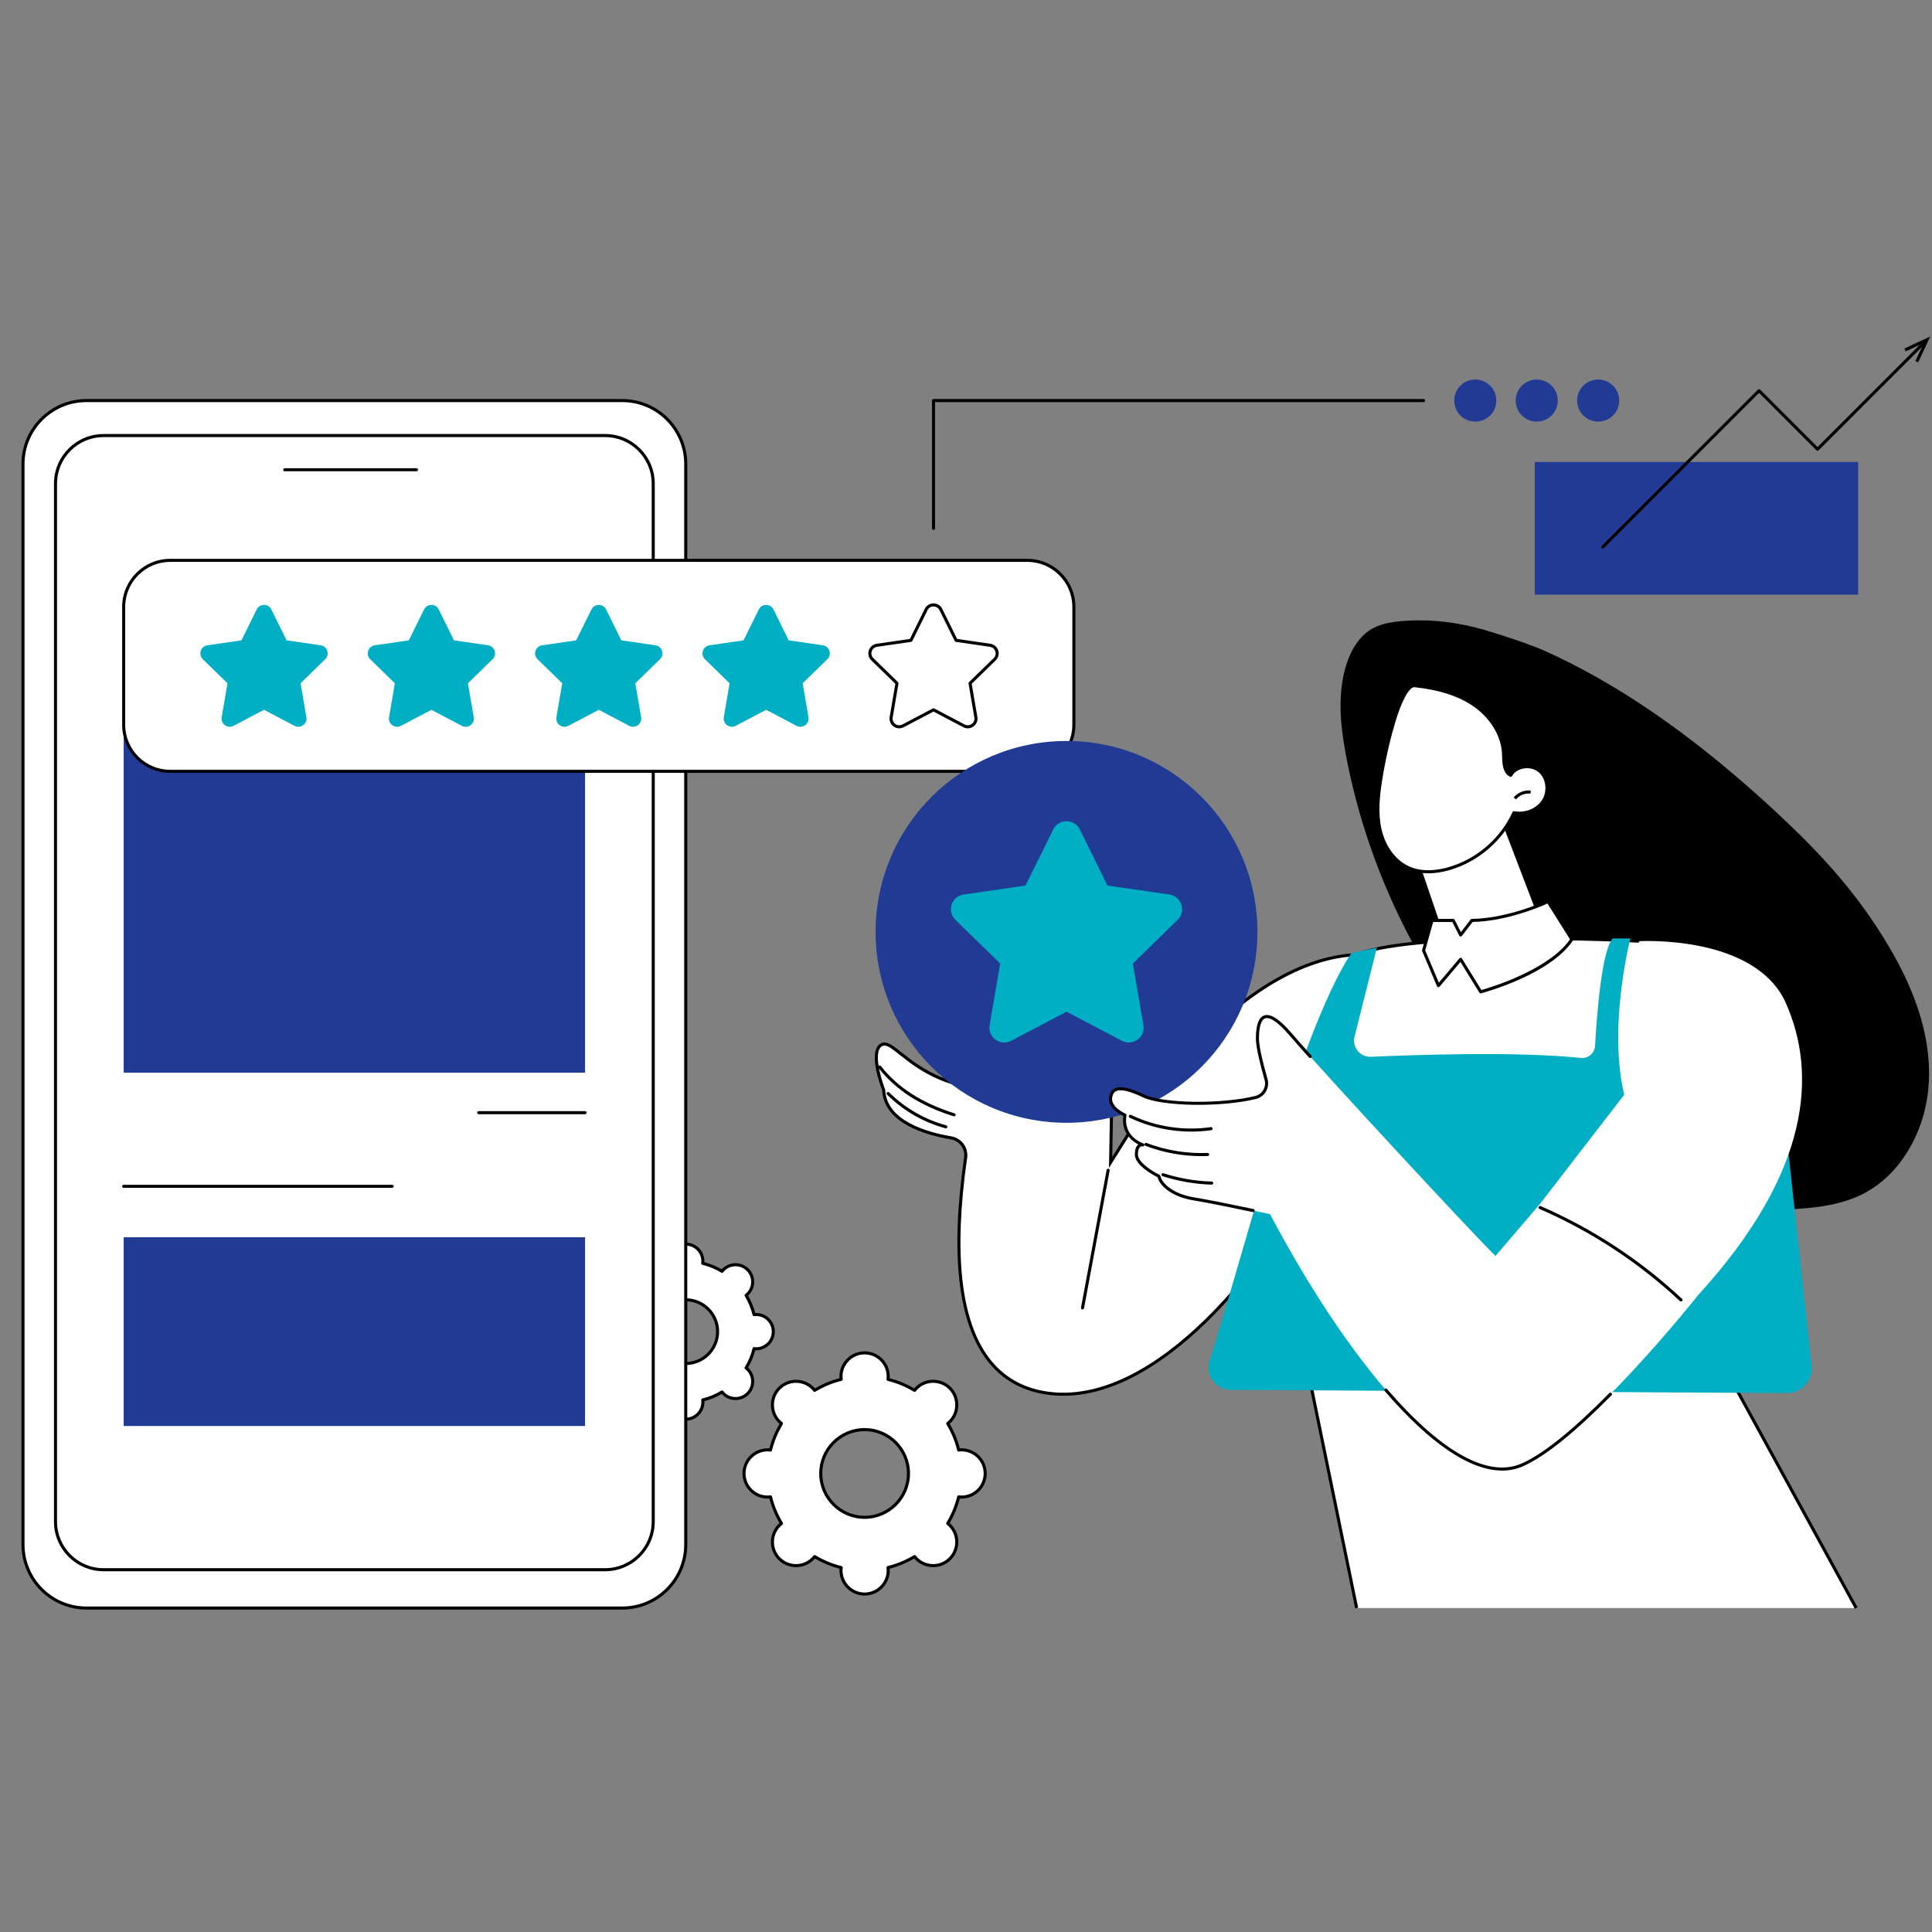 <svg xmlns="http://www.w3.org/2000/svg" xmlns:xlink="http://www.w3.org/1999/xlink" width="1080" viewBox="0 0 810 810" height="1080" preserveAspectRatio="xMidYMid meet"><rect x="0" y="0" width="810" height="810" fill="#808080" stroke="none"/><defs><clipPath id="d3c5ee9314"><path d="M 798 141.094 L 809.891 141.094 L 809.891 152 L 798 152 Z M 798 141.094 " clip-rule="nonzero"></path></clipPath><clipPath id="4d99ef9802"><path d="M 8.891 167 L 289 167 L 289 675 L 8.891 675 Z M 8.891 167 " clip-rule="nonzero"></path></clipPath></defs><path fill="#213a94" d="M 779.031 249.301 L 643.465 249.301 L 643.465 193.699 L 779.031 193.699 L 779.031 249.301 " fill-opacity="1" fill-rule="nonzero"></path><path fill="#000000" d="M 671.945 230 C 671.781 230 671.617 229.938 671.488 229.812 C 671.238 229.559 671.238 229.156 671.488 228.902 L 737.039 163.355 C 737.289 163.105 737.695 163.105 737.949 163.355 L 762.012 187.422 L 806.227 143.207 C 806.477 142.957 806.887 142.957 807.137 143.207 C 807.387 143.457 807.387 143.863 807.137 144.113 L 762.469 188.785 C 762.223 189.027 761.797 189.027 761.559 188.785 L 737.492 164.719 L 672.398 229.812 C 672.273 229.938 672.109 230 671.945 230 " fill-opacity="1" fill-rule="nonzero"></path><g clip-path="url(#d3c5ee9314)"><path fill="#000000" d="M 804.199 151.926 L 803.035 151.383 L 806.594 143.75 L 798.961 147.309 L 798.418 146.145 L 809.25 141.094 L 804.199 151.926 " fill-opacity="1" fill-rule="nonzero"></path></g><path fill="#ffffff" d="M 287.5 571.648 C 280.125 571.648 274.148 565.672 274.148 558.297 C 274.148 550.926 280.125 544.945 287.5 544.945 C 294.875 544.945 300.852 550.926 300.852 558.297 C 300.852 565.672 294.875 571.648 287.5 571.648 Z M 317.023 551.109 C 316.73 551.109 316.438 551.129 316.152 551.168 C 315.434 548.277 314.297 545.562 312.805 543.078 C 313.031 542.902 313.254 542.715 313.461 542.504 C 316.27 539.695 316.27 535.145 313.461 532.336 C 310.652 529.527 306.102 529.527 303.293 532.336 C 303.082 532.547 302.895 532.77 302.719 532.992 C 300.234 531.5 297.516 530.363 294.633 529.645 C 294.664 529.359 294.688 529.07 294.688 528.773 C 294.688 524.805 291.473 521.582 287.5 521.582 C 283.531 521.582 280.309 524.805 280.309 528.773 C 280.309 529.07 280.332 529.359 280.367 529.645 C 277.484 530.363 274.762 531.5 272.285 532.992 C 272.105 532.77 271.914 532.547 271.707 532.336 C 268.898 529.527 264.348 529.527 261.539 532.336 C 258.734 535.145 258.734 539.695 261.539 542.504 C 261.75 542.715 261.969 542.902 262.199 543.078 C 260.703 545.562 259.566 548.277 258.852 551.168 C 258.562 551.129 258.273 551.109 257.977 551.109 C 254.004 551.109 250.785 554.324 250.785 558.297 C 250.785 562.266 254.004 565.488 257.977 565.488 C 258.273 565.488 258.562 565.465 258.852 565.43 C 259.566 568.316 260.703 571.035 262.199 573.512 C 261.969 573.691 261.75 573.879 261.539 574.09 C 258.734 576.895 258.734 581.449 261.539 584.258 C 264.348 587.066 268.898 587.066 271.707 584.258 C 271.914 584.047 272.105 583.824 272.285 583.598 C 274.762 585.094 277.484 586.23 280.367 586.945 C 280.332 587.234 280.309 587.523 280.309 587.82 C 280.309 591.789 283.531 595.012 287.5 595.012 C 291.473 595.012 294.688 591.789 294.688 587.82 C 294.688 587.523 294.664 587.234 294.633 586.945 C 297.516 586.23 300.234 585.094 302.719 583.598 C 302.895 583.824 303.082 584.047 303.293 584.258 C 306.102 587.066 310.652 587.066 313.461 584.258 C 316.27 581.449 316.27 576.895 313.461 574.09 C 313.254 573.879 313.031 573.691 312.805 573.512 C 314.297 571.035 315.434 568.316 316.152 565.43 C 316.438 565.465 316.73 565.488 317.023 565.488 C 320.992 565.488 324.215 562.266 324.215 558.297 C 324.215 554.324 320.992 551.109 317.023 551.109 " fill-opacity="1" fill-rule="nonzero"></path><path fill="#000000" d="M 287.5 545.586 C 280.492 545.586 274.793 551.289 274.793 558.297 C 274.793 565.305 280.492 571.004 287.5 571.004 C 294.508 571.004 300.211 565.305 300.211 558.297 C 300.211 551.289 294.508 545.586 287.5 545.586 Z M 287.5 572.289 C 279.785 572.289 273.508 566.016 273.508 558.297 C 273.508 550.582 279.785 544.305 287.5 544.305 C 295.215 544.305 301.496 550.582 301.496 558.297 C 301.496 566.016 295.215 572.289 287.5 572.289 Z M 272.285 582.957 C 272.398 582.957 272.512 582.984 272.617 583.051 C 275.07 584.531 277.734 585.633 280.523 586.324 C 280.836 586.402 281.043 586.703 281.008 587.023 C 280.969 587.324 280.953 587.578 280.953 587.82 C 280.953 591.434 283.891 594.367 287.5 594.367 C 291.109 594.367 294.047 591.434 294.047 587.82 C 294.047 587.578 294.027 587.32 293.996 587.023 C 293.953 586.703 294.16 586.402 294.477 586.324 C 297.266 585.633 299.926 584.531 302.387 583.051 C 302.664 582.883 303.023 582.949 303.223 583.203 C 303.402 583.434 303.574 583.629 303.746 583.805 C 306.301 586.355 310.453 586.355 313.008 583.805 C 315.559 581.25 315.559 577.098 313.008 574.543 C 312.836 574.375 312.641 574.203 312.406 574.02 C 312.148 573.82 312.082 573.461 312.25 573.18 C 313.734 570.723 314.832 568.066 315.527 565.273 C 315.605 564.957 315.902 564.754 316.227 564.789 C 316.527 564.828 316.781 564.844 317.023 564.844 C 320.633 564.844 323.57 561.91 323.57 558.297 C 323.57 554.688 320.633 551.75 317.023 551.75 C 316.781 551.75 316.527 551.766 316.227 551.801 C 315.902 551.844 315.605 551.637 315.527 551.32 C 314.836 548.531 313.734 545.871 312.25 543.41 C 312.082 543.133 312.148 542.773 312.406 542.574 C 312.641 542.391 312.836 542.223 313.008 542.051 C 315.559 539.496 315.559 535.344 313.008 532.793 C 310.457 530.238 306.301 530.238 303.746 532.793 C 303.574 532.965 303.402 533.16 303.223 533.391 C 303.023 533.645 302.664 533.715 302.387 533.543 C 299.93 532.062 297.266 530.965 294.477 530.27 C 294.16 530.191 293.953 529.891 293.996 529.566 C 294.027 529.273 294.047 529.016 294.047 528.773 C 294.047 525.16 291.109 522.227 287.5 522.227 C 283.891 522.227 280.953 525.16 280.953 528.773 C 280.953 529.016 280.969 529.27 281.008 529.57 C 281.043 529.891 280.836 530.191 280.523 530.27 C 277.73 530.965 275.07 532.062 272.617 533.543 C 272.336 533.715 271.977 533.645 271.773 533.391 C 271.594 533.152 271.426 532.965 271.254 532.793 C 268.703 530.238 264.547 530.238 261.992 532.793 C 259.441 535.344 259.441 539.496 261.992 542.051 C 262.164 542.219 262.355 542.387 262.594 542.574 C 262.848 542.773 262.914 543.133 262.75 543.41 C 261.266 545.871 260.164 548.531 259.473 551.316 C 259.395 551.637 259.09 551.844 258.77 551.801 C 258.473 551.766 258.215 551.75 257.977 551.75 C 254.367 551.75 251.43 554.688 251.43 558.297 C 251.43 561.91 254.367 564.844 257.977 564.844 C 258.215 564.844 258.473 564.828 258.77 564.789 C 259.09 564.754 259.395 564.957 259.473 565.273 C 260.164 568.062 261.266 570.723 262.75 573.18 C 262.914 573.461 262.848 573.82 262.594 574.02 C 262.355 574.207 262.164 574.375 261.992 574.543 C 260.758 575.777 260.074 577.426 260.074 579.176 C 260.074 580.922 260.758 582.566 261.992 583.805 C 264.547 586.355 268.703 586.355 271.254 583.805 C 271.426 583.629 271.594 583.441 271.773 583.203 C 271.902 583.039 272.09 582.957 272.285 582.957 Z M 287.5 595.652 C 283.184 595.652 279.668 592.137 279.668 587.82 C 279.668 587.695 279.672 587.566 279.68 587.434 C 277.137 586.754 274.699 585.746 272.426 584.43 C 272.34 584.531 272.25 584.621 272.16 584.711 C 270.68 586.191 268.715 587.004 266.621 587.004 C 264.531 587.004 262.566 586.191 261.086 584.711 C 259.605 583.23 258.789 581.266 258.789 579.176 C 258.789 577.082 259.605 575.113 261.086 573.637 C 261.176 573.547 261.27 573.457 261.367 573.371 C 260.051 571.094 259.043 568.66 258.363 566.117 C 258.227 566.125 258.102 566.129 257.977 566.129 C 253.66 566.129 250.145 562.617 250.145 558.297 C 250.145 553.977 253.66 550.465 257.977 550.465 C 258.102 550.465 258.227 550.469 258.363 550.473 C 259.043 547.934 260.051 545.5 261.367 543.223 C 261.27 543.133 261.176 543.051 261.086 542.957 C 259.605 541.48 258.789 539.512 258.789 537.422 C 258.789 535.328 259.605 533.359 261.086 531.883 C 262.566 530.402 264.531 529.586 266.621 529.586 C 268.715 529.586 270.68 530.402 272.16 531.883 C 272.25 531.969 272.34 532.062 272.426 532.16 C 274.699 530.848 277.137 529.84 279.68 529.16 C 279.672 529.027 279.668 528.898 279.668 528.773 C 279.668 524.453 283.184 520.941 287.5 520.941 C 291.82 520.941 295.332 524.453 295.332 528.773 C 295.332 528.898 295.328 529.027 295.32 529.16 C 297.863 529.84 300.301 530.848 302.574 532.16 C 302.664 532.066 302.75 531.973 302.836 531.883 C 305.891 528.828 310.859 528.828 313.914 531.883 C 316.969 534.938 316.969 539.906 313.914 542.957 C 313.828 543.047 313.734 543.133 313.637 543.223 C 314.949 545.5 315.957 547.934 316.637 550.473 C 316.77 550.469 316.898 550.465 317.023 550.465 C 321.344 550.465 324.855 553.977 324.855 558.297 C 324.855 562.617 321.344 566.129 317.023 566.129 C 316.898 566.129 316.77 566.125 316.637 566.117 C 315.957 568.66 314.945 571.094 313.637 573.371 C 313.734 573.457 313.828 573.547 313.914 573.637 C 316.969 576.691 316.969 581.66 313.914 584.711 C 310.859 587.766 305.895 587.766 302.836 584.711 C 302.75 584.621 302.664 584.527 302.574 584.43 C 300.297 585.746 297.863 586.754 295.32 587.434 C 295.328 587.566 295.332 587.695 295.332 587.82 C 295.332 592.137 291.82 595.652 287.5 595.652 " fill-opacity="1" fill-rule="nonzero"></path><path fill="#ffffff" d="M 362.488 636.141 C 352.332 636.141 344.102 627.91 344.102 617.754 C 344.102 607.598 352.332 599.367 362.488 599.367 C 372.645 599.367 380.871 607.598 380.871 617.754 C 380.871 627.91 372.645 636.141 362.488 636.141 Z M 403.145 607.852 C 402.734 607.852 402.336 607.883 401.941 607.934 C 400.957 603.961 399.391 600.215 397.332 596.801 C 397.645 596.555 397.949 596.293 398.238 596.008 C 402.102 592.141 402.102 585.871 398.238 582.004 C 394.371 578.137 388.102 578.137 384.234 582.004 C 383.945 582.293 383.688 582.598 383.441 582.91 C 380.027 580.852 376.281 579.285 372.309 578.301 C 372.355 577.906 372.391 577.504 372.391 577.098 C 372.391 571.629 367.957 567.195 362.488 567.195 C 357.02 567.195 352.586 571.629 352.586 577.098 C 352.586 577.504 352.617 577.906 352.668 578.301 C 348.691 579.285 344.945 580.852 341.531 582.91 C 341.285 582.598 341.027 582.293 340.738 582.004 C 336.875 578.137 330.602 578.137 326.734 582.004 C 322.871 585.871 322.871 592.141 326.734 596.008 C 327.023 596.293 327.332 596.555 327.641 596.801 C 325.582 600.215 324.016 603.961 323.031 607.934 C 322.637 607.883 322.238 607.852 321.828 607.852 C 316.359 607.852 311.93 612.285 311.93 617.754 C 311.93 623.223 316.359 627.656 321.828 627.656 C 322.238 627.656 322.637 627.625 323.031 627.574 C 324.016 631.551 325.582 635.293 327.641 638.711 C 327.332 638.953 327.023 639.215 326.734 639.504 C 322.871 643.367 322.871 649.637 326.734 653.504 C 330.602 657.371 336.875 657.371 340.738 653.504 C 341.027 653.219 341.285 652.91 341.531 652.598 C 344.945 654.656 348.691 656.223 352.668 657.211 C 352.617 657.602 352.586 658.004 352.586 658.41 C 352.586 663.879 357.02 668.312 362.488 668.312 C 367.957 668.312 372.391 663.879 372.391 658.41 C 372.391 658.004 372.355 657.602 372.309 657.211 C 376.281 656.223 380.027 654.656 383.441 652.598 C 383.688 652.91 383.945 653.219 384.234 653.504 C 388.102 657.371 394.371 657.371 398.238 653.504 C 402.102 649.637 402.102 643.367 398.238 639.504 C 397.949 639.215 397.645 638.953 397.332 638.711 C 399.391 635.293 400.957 631.551 401.941 627.574 C 402.336 627.625 402.734 627.656 403.145 627.656 C 408.613 627.656 413.047 623.223 413.047 617.754 C 413.047 612.285 408.613 607.852 403.145 607.852 " fill-opacity="1" fill-rule="nonzero"></path><path fill="#000000" d="M 362.488 600.008 C 352.703 600.008 344.742 607.969 344.742 617.754 C 344.742 627.539 352.703 635.5 362.488 635.5 C 372.27 635.5 380.23 627.539 380.23 617.754 C 380.23 607.969 372.27 600.008 362.488 600.008 Z M 362.488 636.785 C 351.992 636.785 343.457 628.246 343.457 617.754 C 343.457 607.262 351.992 598.723 362.488 598.723 C 372.98 598.723 381.52 607.262 381.52 617.754 C 381.52 628.246 372.98 636.785 362.488 636.785 Z M 341.531 651.957 C 341.645 651.957 341.762 651.984 341.863 652.047 C 345.266 654.102 348.953 655.625 352.82 656.586 C 353.137 656.664 353.344 656.965 353.301 657.289 C 353.254 657.711 353.23 658.066 353.23 658.41 C 353.23 663.516 357.383 667.668 362.488 667.668 C 367.59 667.668 371.742 663.516 371.742 658.41 C 371.742 658.07 371.723 657.703 371.672 657.289 C 371.629 656.965 371.836 656.664 372.152 656.586 C 376.02 655.625 379.707 654.102 383.109 652.047 C 383.391 651.883 383.75 651.949 383.945 652.203 C 384.211 652.535 384.449 652.805 384.691 653.051 C 388.297 656.656 394.172 656.656 397.785 653.051 C 401.395 649.438 401.395 643.566 397.785 639.957 C 397.539 639.715 397.266 639.473 396.934 639.219 C 396.676 639.016 396.613 638.656 396.781 638.379 C 398.832 634.973 400.359 631.289 401.316 627.418 C 401.398 627.105 401.695 626.902 402.02 626.934 C 402.445 626.988 402.801 627.012 403.145 627.012 C 408.25 627.012 412.402 622.859 412.402 617.754 C 412.402 612.648 408.25 608.492 403.145 608.492 C 402.801 608.492 402.445 608.52 402.02 608.574 C 401.695 608.613 401.398 608.402 401.316 608.09 C 400.363 604.227 398.832 600.539 396.781 597.133 C 396.613 596.855 396.676 596.492 396.934 596.293 C 397.273 596.027 397.539 595.793 397.785 595.555 C 401.391 591.941 401.391 586.07 397.785 582.457 C 394.172 578.852 388.297 578.848 384.691 582.457 C 384.449 582.699 384.207 582.977 383.945 583.305 C 383.75 583.559 383.391 583.629 383.109 583.461 C 379.707 581.41 376.02 579.883 372.152 578.922 C 371.836 578.844 371.629 578.543 371.672 578.219 C 371.723 577.805 371.742 577.438 371.742 577.098 C 371.742 571.992 367.59 567.84 362.488 567.84 C 357.383 567.84 353.23 571.992 353.23 577.098 C 353.23 577.441 353.254 577.797 353.301 578.219 C 353.344 578.543 353.137 578.844 352.82 578.922 C 348.953 579.883 345.266 581.41 341.863 583.461 C 341.582 583.629 341.227 583.559 341.027 583.305 C 340.766 582.977 340.523 582.699 340.281 582.457 C 336.676 578.852 330.801 578.852 327.191 582.457 C 323.582 586.07 323.582 591.941 327.191 595.555 C 327.434 595.793 327.699 596.027 328.039 596.293 C 328.297 596.496 328.359 596.855 328.195 597.133 C 326.141 600.535 324.613 604.223 323.656 608.09 C 323.578 608.402 323.281 608.613 322.953 608.574 C 322.527 608.52 322.168 608.492 321.828 608.492 C 316.723 608.492 312.57 612.648 312.57 617.754 C 312.57 622.859 316.723 627.012 321.828 627.012 C 322.172 627.012 322.531 626.988 322.953 626.934 C 323.281 626.902 323.578 627.105 323.656 627.418 C 324.613 631.289 326.141 634.973 328.195 638.379 C 328.359 638.656 328.297 639.016 328.039 639.215 C 327.711 639.473 327.434 639.715 327.191 639.957 C 325.445 641.703 324.477 644.031 324.477 646.504 C 324.477 648.977 325.445 651.301 327.191 653.051 C 330.801 656.656 336.676 656.656 340.281 653.051 C 340.523 652.805 340.762 652.535 341.027 652.203 C 341.152 652.043 341.344 651.957 341.531 651.957 Z M 362.488 668.953 C 356.676 668.953 351.941 664.227 351.941 658.41 C 351.941 658.184 351.953 657.949 351.973 657.695 C 348.355 656.746 344.898 655.312 341.68 653.434 C 341.516 653.625 341.355 653.797 341.191 653.957 C 337.082 658.07 330.391 658.07 326.281 653.957 C 324.293 651.965 323.195 649.32 323.195 646.504 C 323.195 643.688 324.293 641.039 326.281 639.047 C 326.445 638.887 326.621 638.727 326.809 638.562 C 324.926 635.34 323.492 631.887 322.543 628.27 C 322.293 628.289 322.059 628.297 321.828 628.297 C 316.016 628.297 311.285 623.566 311.285 617.754 C 311.285 611.941 316.016 607.211 321.828 607.211 C 322.059 607.211 322.293 607.219 322.543 607.238 C 323.492 603.625 324.926 600.168 326.809 596.945 C 326.617 596.785 326.445 596.625 326.281 596.461 C 322.172 592.352 322.172 585.66 326.281 581.551 C 330.391 577.438 337.082 577.438 341.191 581.551 C 341.355 581.711 341.516 581.883 341.68 582.074 C 344.898 580.191 348.355 578.762 351.973 577.812 C 351.953 577.562 351.941 577.324 351.941 577.098 C 351.941 571.285 356.676 566.555 362.488 566.555 C 368.301 566.555 373.031 571.285 373.031 577.098 C 373.031 577.324 373.02 577.562 373 577.812 C 376.617 578.762 380.074 580.191 383.293 582.074 C 383.461 581.883 383.621 581.711 383.781 581.551 C 387.895 577.438 394.582 577.438 398.691 581.551 C 402.801 585.66 402.801 592.352 398.691 596.461 C 398.527 596.625 398.355 596.785 398.164 596.945 C 400.051 600.168 401.48 603.625 402.43 607.238 C 402.68 607.219 402.914 607.211 403.145 607.211 C 408.961 607.211 413.688 611.941 413.688 617.754 C 413.688 623.566 408.961 628.297 403.145 628.297 C 402.914 628.297 402.68 628.289 402.43 628.27 C 401.48 631.887 400.047 635.34 398.164 638.562 C 398.355 638.723 398.531 638.887 398.691 639.047 C 402.801 643.156 402.801 649.848 398.691 653.957 C 394.582 658.07 387.895 658.07 383.781 653.957 C 383.621 653.797 383.461 653.625 383.293 653.434 C 380.074 655.312 376.617 656.746 373 657.695 C 373.02 657.949 373.031 658.184 373.031 658.41 C 373.031 664.227 368.301 668.953 362.488 668.953 " fill-opacity="1" fill-rule="nonzero"></path><path fill="#ffffff" d="M 36.234 674.18 L 260.902 674.18 C 275.531 674.18 287.5 662.211 287.5 647.586 L 287.5 194.535 C 287.5 179.91 275.531 167.938 260.902 167.938 L 36.234 167.938 C 21.605 167.938 9.637 179.91 9.637 194.535 L 9.637 647.586 C 9.637 662.211 21.605 674.18 36.234 674.18 " fill-opacity="1" fill-rule="nonzero"></path><g clip-path="url(#4d99ef9802)"><path fill="#000000" d="M 36.234 168.586 C 21.922 168.586 10.281 180.223 10.281 194.535 L 10.281 647.586 C 10.281 661.895 21.922 673.535 36.234 673.535 L 260.902 673.535 C 275.215 673.535 286.855 661.895 286.855 647.586 L 286.855 194.535 C 286.855 180.223 275.215 168.586 260.902 168.586 Z M 260.902 674.824 L 36.234 674.824 C 21.215 674.824 8.996 662.602 8.996 647.586 L 8.996 194.535 C 8.996 179.516 21.215 167.297 36.234 167.297 L 260.902 167.297 C 275.922 167.297 288.145 179.516 288.145 194.535 L 288.145 647.586 C 288.145 662.602 275.922 674.824 260.902 674.824 " fill-opacity="1" fill-rule="nonzero"></path></g><path fill="#ffffff" d="M 43.422 658.109 L 253.715 658.109 C 264.801 658.109 273.871 649.039 273.871 637.953 L 273.871 202.77 C 273.871 191.684 264.801 182.613 253.715 182.613 L 43.422 182.613 C 32.34 182.613 23.27 191.684 23.27 202.77 L 23.27 637.953 C 23.27 649.039 32.34 658.109 43.422 658.109 " fill-opacity="1" fill-rule="nonzero"></path><path fill="#000000" d="M 43.422 183.258 C 32.664 183.258 23.91 192.008 23.91 202.77 L 23.91 637.953 C 23.91 648.715 32.664 657.465 43.422 657.465 L 253.715 657.465 C 264.473 657.465 273.227 648.715 273.227 637.953 L 273.227 202.77 C 273.227 192.008 264.473 183.258 253.715 183.258 Z M 253.715 658.75 L 43.422 658.75 C 31.957 658.75 22.625 649.422 22.625 637.953 L 22.625 202.77 C 22.625 191.301 31.957 181.969 43.422 181.969 L 253.715 181.969 C 265.18 181.969 274.512 191.301 274.512 202.77 L 274.512 637.953 C 274.512 649.422 265.18 658.75 253.715 658.75 " fill-opacity="1" fill-rule="nonzero"></path><path fill="#000000" d="M 174.605 197.578 L 119.383 197.578 C 119.027 197.578 118.742 197.293 118.742 196.938 C 118.742 196.582 119.027 196.293 119.383 196.293 L 174.605 196.293 C 174.961 196.293 175.25 196.582 175.25 196.938 C 175.25 197.293 174.961 197.578 174.605 197.578 " fill-opacity="1" fill-rule="nonzero"></path><path fill="#213a94" d="M 245.281 449.73 L 51.855 449.73 L 51.855 256.301 L 245.281 256.301 L 245.281 449.73 " fill-opacity="1" fill-rule="nonzero"></path><path fill="#000000" d="M 245.281 467.133 L 200.711 467.133 C 200.355 467.133 200.07 466.844 200.07 466.488 C 200.07 466.133 200.355 465.848 200.711 465.848 L 245.281 465.848 C 245.637 465.848 245.926 466.133 245.926 466.488 C 245.926 466.844 245.637 467.133 245.281 467.133 " fill-opacity="1" fill-rule="nonzero"></path><path fill="#213a94" d="M 245.285 597.859 L 245.285 518.734 L 51.855 518.734 L 51.855 597.859 L 245.285 597.859 " fill-opacity="1" fill-rule="nonzero"></path><path fill="#000000" d="M 164.398 498.016 L 51.855 498.016 C 51.5 498.016 51.211 497.727 51.211 497.371 C 51.211 497.016 51.5 496.73 51.855 496.73 L 164.398 496.73 C 164.754 496.73 165.039 497.016 165.039 497.371 C 165.039 497.727 164.754 498.016 164.398 498.016 " fill-opacity="1" fill-rule="nonzero"></path><path fill="#ffffff" d="M 430.734 323.387 L 71.344 323.387 C 60.578 323.387 51.855 314.66 51.855 303.898 L 51.855 254.426 C 51.855 243.664 60.578 234.938 71.344 234.938 L 430.734 234.938 C 441.496 234.938 450.223 243.664 450.223 254.426 L 450.223 303.898 C 450.223 314.66 441.496 323.387 430.734 323.387 " fill-opacity="1" fill-rule="nonzero"></path><path fill="#000000" d="M 71.344 235.578 C 60.953 235.578 52.496 244.035 52.496 254.426 L 52.496 303.898 C 52.496 314.289 60.953 322.742 71.344 322.742 L 430.73 322.742 C 441.121 322.742 449.578 314.289 449.578 303.898 L 449.578 254.426 C 449.578 244.035 441.121 235.578 430.73 235.578 Z M 430.73 324.031 L 71.344 324.031 C 60.242 324.031 51.211 314.996 51.211 303.898 L 51.211 254.426 C 51.211 243.328 60.242 234.297 71.344 234.297 L 430.73 234.297 C 441.836 234.297 450.863 243.328 450.863 254.426 L 450.863 303.898 C 450.863 314.996 441.836 324.031 430.73 324.031 " fill-opacity="1" fill-rule="nonzero"></path><path fill="#01afc4" d="M 113.773 255.531 L 120.16 268.469 L 134.438 270.539 C 137.254 270.949 138.379 274.41 136.34 276.398 L 126.012 286.469 L 128.449 300.691 C 128.93 303.492 125.984 305.633 123.465 304.309 L 110.695 297.594 L 97.926 304.309 C 95.406 305.633 92.461 303.492 92.941 300.691 L 95.383 286.469 L 85.051 276.398 C 83.012 274.41 84.137 270.949 86.953 270.539 L 101.23 268.469 L 107.617 255.531 C 108.875 252.973 112.516 252.973 113.773 255.531 " fill-opacity="1" fill-rule="nonzero"></path><path fill="#01afc4" d="M 183.945 255.531 L 190.332 268.469 L 204.609 270.539 C 207.426 270.949 208.551 274.41 206.512 276.398 L 196.184 286.469 L 198.621 300.691 C 199.102 303.492 196.156 305.633 193.637 304.309 L 180.867 297.594 L 168.098 304.309 C 165.578 305.633 162.633 303.492 163.113 300.691 L 165.551 286.469 L 155.223 276.398 C 153.184 274.41 154.309 270.949 157.125 270.539 L 171.402 268.469 L 177.785 255.531 C 179.047 252.973 182.688 252.973 183.945 255.531 " fill-opacity="1" fill-rule="nonzero"></path><path fill="#01afc4" d="M 254.117 255.531 L 260.504 268.469 L 274.781 270.539 C 277.598 270.949 278.719 274.41 276.684 276.398 L 266.352 286.469 L 268.793 300.691 C 269.273 303.492 266.328 305.633 263.809 304.309 L 251.039 297.594 L 238.27 304.309 C 235.746 305.633 232.805 303.492 233.285 300.691 L 235.723 286.469 L 225.395 276.398 C 223.355 274.41 224.477 270.949 227.297 270.539 L 241.57 268.469 L 247.961 255.531 C 249.219 252.973 252.859 252.973 254.117 255.531 " fill-opacity="1" fill-rule="nonzero"></path><path fill="#01afc4" d="M 324.289 255.531 L 330.672 268.469 L 344.949 270.539 C 347.766 270.949 348.891 274.41 346.855 276.398 L 336.523 286.469 L 338.961 300.691 C 339.441 303.492 336.496 305.633 333.98 304.309 L 321.207 297.594 L 308.441 304.309 C 305.918 305.633 302.973 303.492 303.457 300.691 L 305.895 286.469 L 295.562 276.398 C 293.523 274.41 294.652 270.949 297.469 270.539 L 311.746 268.469 L 318.129 255.531 C 319.387 252.973 323.027 252.973 324.289 255.531 " fill-opacity="1" fill-rule="nonzero"></path><path fill="#ffffff" d="M 394.461 255.531 L 400.844 268.469 L 415.121 270.539 C 417.938 270.949 419.066 274.41 417.027 276.398 L 406.695 286.469 L 409.133 300.691 C 409.617 303.492 406.668 305.633 404.148 304.309 L 391.383 297.594 L 378.609 304.309 C 376.09 305.633 373.145 303.492 373.629 300.691 L 376.066 286.469 L 365.734 276.398 C 363.695 274.41 364.824 270.949 367.637 270.539 L 381.918 268.469 L 388.301 255.531 C 389.562 252.973 393.199 252.973 394.461 255.531 " fill-opacity="1" fill-rule="nonzero"></path><path fill="#000000" d="M 391.383 296.953 C 391.484 296.953 391.586 296.977 391.68 297.027 L 404.449 303.742 C 405.41 304.246 406.512 304.164 407.391 303.527 C 408.27 302.887 408.684 301.867 408.5 300.797 L 406.059 286.574 C 406.023 286.367 406.094 286.156 406.246 286.008 L 416.578 275.941 C 417.355 275.176 417.617 274.109 417.285 273.074 C 416.945 272.043 416.105 271.332 415.027 271.176 L 400.754 269.098 C 400.543 269.07 400.363 268.941 400.27 268.75 L 393.883 255.812 C 393.402 254.84 392.465 254.258 391.383 254.258 C 390.293 254.258 389.355 254.84 388.875 255.812 L 382.492 268.75 C 382.398 268.941 382.219 269.07 382.008 269.098 L 367.73 271.176 C 366.656 271.332 365.812 272.043 365.477 273.074 C 365.141 274.109 365.406 275.176 366.184 275.941 L 376.516 286.008 C 376.668 286.156 376.734 286.367 376.699 286.574 L 374.262 300.797 C 374.078 301.867 374.492 302.887 375.371 303.527 C 376.25 304.164 377.348 304.242 378.312 303.742 L 391.082 297.027 C 391.176 296.977 391.277 296.953 391.383 296.953 Z M 405.75 305.352 C 405.102 305.352 404.453 305.191 403.852 304.879 L 391.383 298.32 L 378.91 304.879 C 377.527 305.602 375.879 305.488 374.617 304.57 C 373.352 303.648 372.73 302.121 372.996 300.578 L 375.375 286.691 L 365.285 276.859 C 364.168 275.77 363.77 274.164 364.254 272.68 C 364.738 271.191 366 270.129 367.547 269.906 L 381.488 267.879 L 387.723 255.242 C 388.414 253.844 389.816 252.973 391.383 252.973 C 392.945 252.973 394.344 253.844 395.035 255.242 L 401.27 267.879 L 415.215 269.906 C 416.762 270.129 418.023 271.191 418.504 272.68 C 418.988 274.164 418.594 275.77 417.473 276.859 L 407.383 286.691 L 409.766 300.578 C 410.031 302.121 409.41 303.648 408.145 304.57 C 407.43 305.086 406.594 305.352 405.75 305.352 " fill-opacity="1" fill-rule="nonzero"></path><path fill="#000000" d="M 562.762 285.949 C 563.836 279.188 566.18 272.098 570.934 267 C 575.98 261.586 583.125 260.625 590.172 260.223 C 600.949 259.602 611.727 261.055 622.09 264 C 630.957 266.676 641.738 270.184 648.523 273.273 C 661.738 279.297 674.434 286.438 686.598 294.371 C 698.938 302.418 710.742 311.273 722.09 320.664 C 733.703 330.27 744.922 340.402 755.633 351.008 C 767.23 362.5 777.832 374.895 786.785 388.57 C 795.207 401.441 802.527 415.359 806.27 430.363 C 809.617 443.781 809.879 457.926 805.301 471.086 C 801.254 482.699 793.684 493.359 782.898 499.566 C 776.367 503.324 768.961 505.133 761.543 506.078 C 754.27 506.996 746.902 507.258 739.582 506.949 C 724.715 506.324 709.953 503.25 696.055 497.949 C 681.746 492.492 668.625 484.586 656.785 474.91 C 645.348 465.559 634.875 454.953 625.293 443.719 C 616.039 432.871 607.637 421.293 600.176 409.141 C 592.762 397.062 586.273 384.41 580.785 371.344 C 575.293 358.258 570.809 344.746 567.414 330.965 C 565.664 323.859 564.137 316.664 563.094 309.418 C 561.98 301.66 561.523 293.723 562.762 285.949 " fill-opacity="1" fill-rule="nonzero"></path><path fill="#ffffff" d="M 568.793 674.18 L 778.215 674.18 L 721.496 570.523 L 547.5 570.523 L 568.793 674.18 " fill-opacity="1" fill-rule="nonzero"></path><path fill="#000000" d="M 777.648 674.488 L 721.113 571.168 L 548.289 571.168 L 569.422 674.051 L 568.164 674.309 L 546.711 569.883 L 721.875 569.883 L 778.781 673.871 L 777.648 674.488 " fill-opacity="1" fill-rule="nonzero"></path><path fill="#ffffff" d="M 538.375 513.203 C 538.375 513.203 490.637 590.914 439.496 584.129 C 393.766 578.059 401.051 511.715 404.828 485.414 C 405.402 481.434 402.695 477.727 398.73 477.055 C 388.539 475.336 371.051 470.43 370.488 456.98 C 370.488 456.98 364.125 440.723 369.684 437.961 C 375.25 435.207 383.734 455.137 416.273 456.98 C 448.809 458.832 459.668 453.086 466.008 466.41 L 465.633 487.336 L 477.438 468.527 C 477.438 468.527 516.828 473.605 538.375 513.203 " fill-opacity="1" fill-rule="nonzero"></path><path fill="#000000" d="M 370.801 438.352 C 370.508 438.352 370.23 438.414 369.973 438.539 C 365.84 440.586 369.375 452.375 371.086 456.75 L 371.125 456.848 L 371.129 456.957 C 371.676 469.918 388.723 474.715 398.84 476.422 C 403.18 477.152 406.094 481.141 405.469 485.504 C 399.727 525.473 402.84 553.699 414.723 569.395 C 420.754 577.359 429.117 582.102 439.582 583.492 C 465.734 586.965 491.035 567.605 507.656 550.762 C 524.461 533.727 536.004 515.766 537.633 513.184 C 517.613 476.738 481.945 469.91 477.758 469.227 L 464.949 489.633 L 465.359 466.555 C 461.062 457.652 454.809 457.742 439.785 457.965 C 433.562 458.055 425.82 458.168 416.234 457.625 C 394.992 456.418 383.859 447.543 377.207 442.242 C 374.363 439.977 372.328 438.352 370.801 438.352 Z M 445.801 585.184 C 443.68 585.184 441.551 585.047 439.414 584.766 C 428.598 583.332 419.945 578.418 413.699 570.172 C 401.602 554.191 398.402 525.645 404.195 485.324 C 404.723 481.656 402.273 478.305 398.625 477.688 C 388.156 475.922 370.52 470.902 369.852 457.117 C 369.023 454.984 363.582 440.273 369.402 437.387 C 371.734 436.238 374.23 438.227 378.012 441.238 C 384.543 446.445 395.473 455.16 416.309 456.34 C 425.848 456.883 433.562 456.773 439.762 456.68 C 454.984 456.449 461.934 456.355 466.586 466.137 L 466.652 466.273 L 466.316 485.035 L 477.109 467.84 L 477.52 467.895 C 477.617 467.902 487.617 469.246 500.113 475.441 C 511.637 481.156 527.73 492.297 538.941 512.898 L 539.117 513.227 L 538.926 513.543 C 538.805 513.738 526.742 533.242 508.57 551.66 C 493.098 567.352 470.145 585.184 445.801 585.184 " fill-opacity="1" fill-rule="nonzero"></path><path fill="#000000" d="M 400.02 468.043 C 399.957 468.043 399.891 468.031 399.828 468.012 C 385.898 463.641 375.582 457.004 368.293 447.727 C 368.074 447.445 368.121 447.043 368.402 446.824 C 368.68 446.602 369.082 446.652 369.301 446.93 C 376.426 456 386.535 462.492 400.211 466.789 C 400.551 466.891 400.742 467.254 400.633 467.594 C 400.547 467.867 400.293 468.043 400.02 468.043 " fill-opacity="1" fill-rule="nonzero"></path><path fill="#000000" d="M 396.535 473.059 C 396.477 473.059 396.422 473.055 396.367 473.039 C 387.133 470.535 378.672 465.648 371.887 458.902 C 371.637 458.652 371.637 458.246 371.883 457.992 C 372.133 457.742 372.543 457.742 372.793 457.992 C 379.422 464.578 387.688 469.355 396.699 471.797 C 397.043 471.891 397.246 472.246 397.152 472.59 C 397.078 472.875 396.816 473.059 396.535 473.059 " fill-opacity="1" fill-rule="nonzero"></path><path fill="#000000" d="M 453.855 548.984 C 453.816 548.984 453.777 548.98 453.734 548.973 C 453.387 548.91 453.156 548.574 453.219 548.223 L 463.965 490.508 C 464.031 490.156 464.367 489.926 464.715 489.992 C 465.066 490.059 465.297 490.395 465.23 490.742 L 454.484 548.461 C 454.426 548.77 454.156 548.984 453.855 548.984 " fill-opacity="1" fill-rule="nonzero"></path><path fill="#ffffff" d="M 539.742 519.473 C 539.742 519.473 512.418 491.348 475.277 470.691 C 475.277 470.691 518.203 402.418 568.793 400.23 L 539.742 519.473 " fill-opacity="1" fill-rule="nonzero"></path><path fill="#000000" d="M 476.188 470.461 C 509.168 488.934 534.594 513.445 539.387 518.207 L 567.965 400.918 C 542.379 402.414 518.844 421.156 503.539 436.715 C 488.453 452.051 478.215 467.355 476.188 470.461 Z M 539.742 520.113 C 539.57 520.113 539.402 520.047 539.281 519.922 C 539.004 519.641 511.594 491.625 474.965 471.254 C 474.809 471.168 474.699 471.023 474.656 470.852 C 474.609 470.68 474.637 470.496 474.734 470.348 C 474.84 470.176 485.695 453.023 502.605 435.832 C 518.25 419.926 542.426 400.727 568.766 399.59 C 568.965 399.574 569.164 399.664 569.293 399.824 C 569.418 399.98 569.465 400.188 569.418 400.383 L 540.363 519.625 C 540.309 519.852 540.133 520.031 539.91 520.094 C 539.855 520.109 539.797 520.113 539.742 520.113 " fill-opacity="1" fill-rule="nonzero"></path><path fill="#213a94" d="M 367.105 390.691 C 367.105 434.895 402.941 470.73 447.145 470.73 C 491.348 470.73 527.184 434.895 527.184 390.691 C 527.184 346.488 491.348 310.656 447.145 310.656 C 402.941 310.656 367.105 346.488 367.105 390.691 " fill-opacity="1" fill-rule="nonzero"></path><path fill="#ffffff" d="M 700.945 395.848 C 699.609 394.41 595.957 389.422 568.793 400.23 L 552.141 466.004 L 687.25 467.23 L 700.945 395.848 " fill-opacity="1" fill-rule="nonzero"></path><path fill="#000000" d="M 700.613 396.391 L 700.617 396.391 Z M 552.965 465.367 L 686.723 466.582 L 700.207 396.281 C 692.434 394.734 595.652 390.57 569.336 400.711 Z M 687.25 467.871 C 687.25 467.871 687.246 467.871 687.246 467.871 L 552.133 466.648 C 551.934 466.645 551.75 466.551 551.629 466.398 C 551.508 466.238 551.469 466.039 551.516 465.844 L 568.172 400.074 C 568.223 399.871 568.363 399.707 568.555 399.633 C 583.055 393.867 617.895 392.727 644.555 392.805 C 670.055 392.871 700.348 394.258 701.414 395.41 C 701.555 395.562 701.617 395.77 701.574 395.969 L 687.883 467.352 C 687.824 467.652 687.559 467.871 687.25 467.871 " fill-opacity="1" fill-rule="nonzero"></path><path fill="#01afc4" d="M 746.805 454.852 C 746.805 455.738 756.062 541.016 759.496 572.562 C 760.164 578.727 755.316 584.098 749.113 584.059 L 516.031 582.711 C 509.668 582.672 505.176 576.449 507.152 570.398 C 519.133 533.645 544.055 433.863 566.52 399.613 L 577.258 397.309 L 567.895 434.613 C 566.785 439.035 570.246 443.277 574.805 443.07 C 593.438 442.227 636.266 440.758 662.797 443.547 C 665.863 443.867 668.57 441.559 668.742 438.484 C 669.43 426.223 671.496 398.262 676.191 393.445 L 683.551 393.445 C 683.551 393.445 661.176 479.738 710.023 491.348 C 743.645 499.34 746.805 454.852 746.805 454.852 " fill-opacity="1" fill-rule="nonzero"></path><path fill="#ffffff" d="M 712.172 542.719 C 712.172 542.719 664.961 602.281 638.301 614.133 C 611.641 625.98 568.133 576.363 532.457 509.027 C 532.457 509.027 509.973 504.184 500.566 502.641 C 491.16 501.098 486.508 496.395 485.867 493.125 C 485.867 493.125 476.441 488.656 476.434 484.016 C 476.422 479.371 479.156 479.984 479.156 479.984 C 479.156 479.984 470.047 477.066 471.641 467.508 C 471.641 467.508 465.02 464.691 465.633 460.18 C 466.242 455.672 470.191 455.062 479.461 459.469 C 487.453 463.27 511.918 463.695 526.406 460.125 C 529.75 459.301 531.738 455.855 530.789 452.543 C 529.25 447.156 527.191 439.262 527.184 435.465 C 527.168 429.387 528.516 418.895 541.285 433.863 C 554.059 448.836 615.738 515.449 626.98 526.582 L 645.727 504.637 C 645.727 504.637 702.715 519.766 712.172 542.719 " fill-opacity="1" fill-rule="nonzero"></path><path fill="#000000" d="M 525.383 508.168 C 525.34 508.168 525.297 508.164 525.25 508.156 C 517.18 506.461 506.332 504.238 500.465 503.277 C 491.309 501.773 486.258 497.262 485.312 493.566 C 483.672 492.75 475.801 488.586 475.789 484.016 C 475.785 482.031 476.258 480.648 477.199 479.891 C 477.223 479.875 477.246 479.855 477.27 479.836 C 474.648 478.426 469.996 474.898 470.934 467.891 C 469.371 467.125 464.422 464.348 464.996 460.094 C 465.238 458.305 465.988 457.062 467.219 456.395 C 469.539 455.141 473.516 455.93 479.738 458.891 C 487.711 462.68 512.055 463 526.254 459.5 C 527.695 459.145 528.902 458.238 529.648 456.949 C 530.395 455.656 530.582 454.156 530.176 452.723 C 528.52 446.945 526.551 439.266 526.539 435.465 C 526.527 429.867 527.672 426.602 529.945 425.758 C 532.641 424.766 536.508 427.277 541.773 433.449 C 543.5 435.469 546.188 438.516 549.762 442.5 C 550 442.766 549.977 443.172 549.715 443.41 C 549.449 443.648 549.043 443.625 548.805 443.363 C 545.223 439.367 542.527 436.312 540.797 434.281 C 534.812 427.27 531.836 426.426 530.395 426.965 C 528.723 427.582 527.812 430.598 527.828 435.465 C 527.832 438.312 529.105 444.316 531.41 452.367 C 531.914 454.141 531.688 455.996 530.762 457.594 C 529.836 459.188 528.348 460.305 526.559 460.746 C 512.148 464.301 487.355 463.934 479.184 460.051 C 473.527 457.359 469.707 456.512 467.828 457.523 C 466.965 457.992 466.457 458.891 466.27 460.266 C 465.73 464.242 471.832 466.891 471.891 466.918 C 472.164 467.031 472.324 467.32 472.273 467.613 C 470.789 476.523 479 479.262 479.352 479.371 C 479.68 479.477 479.867 479.82 479.777 480.152 C 479.688 480.484 479.352 480.688 479.016 480.613 C 479 480.609 478.469 480.512 477.984 480.91 C 477.387 481.402 477.074 482.48 477.074 484.012 C 477.086 487.488 483.625 491.352 486.145 492.547 C 486.328 492.633 486.461 492.805 486.5 493.004 C 487.043 495.777 491.258 500.461 500.672 502.008 C 506.562 502.973 517.434 505.199 525.516 506.898 C 525.859 506.969 526.082 507.309 526.008 507.656 C 525.949 507.961 525.68 508.168 525.383 508.168 " fill-opacity="1" fill-rule="nonzero"></path><path fill="#000000" d="M 629.777 616.543 C 616.316 616.543 599.52 605.219 580.543 583.199 C 580.309 582.93 580.34 582.523 580.609 582.293 C 580.879 582.062 581.285 582.09 581.516 582.359 C 604.469 608.992 624.012 619.777 638.039 613.547 C 647.035 609.543 659.383 599.625 674.734 584.062 C 674.98 583.812 675.391 583.809 675.641 584.055 C 675.895 584.309 675.898 584.711 675.645 584.965 C 660.184 600.645 647.707 610.652 638.559 614.719 C 635.82 615.938 632.887 616.543 629.777 616.543 " fill-opacity="1" fill-rule="nonzero"></path><path fill="#000000" d="M 499.418 474.434 C 490.523 474.434 481.59 472.438 473.598 468.594 C 473.277 468.441 473.145 468.055 473.297 467.734 C 473.453 467.418 473.836 467.281 474.156 467.434 C 484.449 472.383 496.34 474.199 507.637 472.555 C 507.988 472.496 508.316 472.75 508.367 473.098 C 508.418 473.453 508.176 473.777 507.82 473.828 C 505.047 474.234 502.238 474.434 499.418 474.434 " fill-opacity="1" fill-rule="nonzero"></path><path fill="#000000" d="M 503.711 484.715 C 495.734 484.715 487.676 483.238 480.246 480.398 C 479.914 480.273 479.746 479.902 479.875 479.57 C 480 479.238 480.375 479.07 480.703 479.199 C 488.797 482.289 497.645 483.738 506.301 483.375 C 506.637 483.359 506.957 483.637 506.969 483.992 C 506.984 484.344 506.711 484.645 506.355 484.66 C 505.477 484.695 504.594 484.715 503.711 484.715 " fill-opacity="1" fill-rule="nonzero"></path><path fill="#000000" d="M 508.02 496.66 C 508.016 496.66 508.004 496.66 508 496.66 C 500.996 496.457 494.066 495.266 487.398 493.117 C 487.059 493.012 486.875 492.648 486.984 492.309 C 487.09 491.973 487.453 491.789 487.793 491.895 C 494.344 494.004 501.156 495.176 508.039 495.371 C 508.395 495.383 508.672 495.68 508.66 496.035 C 508.648 496.387 508.363 496.66 508.02 496.66 " fill-opacity="1" fill-rule="nonzero"></path><path fill="#ffffff" d="M 685.395 399.613 L 687.25 394.598 C 687.25 394.598 736.027 391.684 748.809 420.715 C 761.594 449.746 759.547 490.824 712.172 542.719 C 712.172 542.719 661.891 509.547 645.727 504.637 L 685.395 453.246 L 685.395 399.613 " fill-opacity="1" fill-rule="nonzero"></path><path fill="#000000" d="M 704.762 545.66 C 704.605 545.66 704.445 545.605 704.32 545.488 C 686.996 529.301 667.18 516.301 645.43 506.852 C 645.105 506.711 644.957 506.332 645.094 506.008 C 645.234 505.684 645.613 505.531 645.941 505.672 C 667.828 515.184 687.766 528.258 705.199 544.547 C 705.461 544.789 705.477 545.195 705.23 545.457 C 705.102 545.594 704.934 545.66 704.762 545.66 " fill-opacity="1" fill-rule="nonzero"></path><path fill="#01afc4" d="M 452.738 347.777 L 464.328 371.27 L 490.254 375.035 C 495.371 375.781 497.414 382.062 493.711 385.676 L 474.953 403.957 L 479.383 429.777 C 480.254 434.875 474.906 438.758 470.332 436.352 L 447.145 424.16 L 423.957 436.352 C 419.383 438.758 414.035 434.875 414.91 429.777 L 419.336 403.957 L 400.578 385.676 C 396.875 382.062 398.918 375.781 404.035 375.035 L 429.957 371.27 L 441.551 347.777 C 443.84 343.141 450.449 343.141 452.738 347.777 " fill-opacity="1" fill-rule="nonzero"></path><path fill="#ffffff" d="M 627.574 337.402 L 649.023 393.445 C 649.023 393.445 617.691 404.074 605.496 394.453 L 593.742 359.938 L 627.574 337.402 " fill-opacity="1" fill-rule="nonzero"></path><path fill="#000000" d="M 606.047 394.066 C 616.98 402.426 643.711 394.461 648.18 393.043 L 627.262 338.383 L 594.508 360.199 Z M 621.012 399.145 C 614.875 399.145 609.051 398.078 605.102 394.957 C 605.004 394.883 604.93 394.781 604.891 394.66 L 593.133 360.145 C 593.039 359.871 593.145 359.566 593.387 359.402 L 627.219 336.871 C 627.379 336.758 627.586 336.73 627.77 336.789 C 627.953 336.852 628.105 336.992 628.172 337.172 L 649.625 393.215 C 649.688 393.379 649.68 393.559 649.605 393.719 C 649.531 393.875 649.395 393.996 649.23 394.055 C 648.352 394.352 633.992 399.145 621.012 399.145 " fill-opacity="1" fill-rule="nonzero"></path><path fill="#ffffff" d="M 659.016 393.84 L 649.023 377.969 C 649.023 377.969 633.375 385.621 617.07 385.902 L 612.383 392.016 L 609.293 385.902 L 600.367 385.902 L 596.84 398.48 L 603.066 413.223 L 612.383 402.199 L 620.781 415.828 C 620.781 415.828 649.398 408.254 659.016 393.84 " fill-opacity="1" fill-rule="nonzero"></path><path fill="#000000" d="M 612.383 401.555 C 612.398 401.555 612.414 401.559 612.43 401.559 C 612.637 401.574 612.824 401.688 612.934 401.863 L 621.074 415.082 C 624.742 414.043 649.332 406.672 658.246 393.828 L 648.781 378.789 C 645.926 380.098 631.879 386.207 617.391 386.539 L 612.895 392.406 C 612.762 392.582 612.551 392.676 612.324 392.656 C 612.105 392.633 611.906 392.504 611.809 392.305 L 608.895 386.543 L 600.855 386.543 L 597.516 398.441 L 603.25 412.008 L 611.895 401.785 C 612.016 401.641 612.195 401.555 612.383 401.555 Z M 620.781 416.473 C 620.562 416.473 620.352 416.359 620.23 416.168 L 612.301 403.289 L 603.555 413.641 C 603.414 413.812 603.188 413.895 602.969 413.859 C 602.746 413.824 602.559 413.68 602.473 413.477 L 596.246 398.734 C 596.191 398.598 596.18 398.449 596.219 398.309 L 599.75 385.727 C 599.828 385.449 600.082 385.262 600.367 385.262 L 609.293 385.262 C 609.535 385.262 609.754 385.395 609.863 385.613 L 612.496 390.812 L 616.559 385.512 C 616.68 385.355 616.863 385.266 617.059 385.262 C 633.035 384.984 648.586 377.465 648.742 377.387 C 649.039 377.242 649.391 377.344 649.566 377.621 L 659.559 393.496 C 659.695 393.715 659.691 393.984 659.551 394.195 C 649.906 408.648 622.121 416.137 620.945 416.449 C 620.891 416.465 620.836 416.473 620.781 416.473 " fill-opacity="1" fill-rule="nonzero"></path><path fill="#ffffff" d="M 578.805 327.223 C 577.734 334.051 577.039 341.094 578.586 347.832 C 580.137 354.574 584.258 361.039 590.574 363.852 C 595.824 366.199 601.945 365.777 607.473 364.191 C 619.355 360.781 629.574 351.988 634.715 340.746 C 639.293 341.59 644.395 339.77 646.961 335.895 C 649.531 332.02 649.02 326.227 645.465 323.234 C 641.902 320.242 635.676 321.023 633.355 325.051 C 630.301 323.566 630.5 319.285 630.348 315.891 C 629.984 307.391 624.441 299.711 617.312 295.059 C 610.184 290.414 601.641 288.43 593.188 287.465 C 589.25 287.02 585.418 299.004 584.312 302.75 C 581.945 310.773 580.102 318.957 578.805 327.223 " fill-opacity="1" fill-rule="nonzero"></path><path fill="#000000" d="M 578.805 327.223 L 578.809 327.223 Z M 592.969 288.098 C 590.738 288.098 587.605 293.863 584.926 302.93 C 582.574 310.914 580.727 319.117 579.441 327.32 C 578.41 333.906 577.664 340.934 579.215 347.688 C 580.879 354.941 585.223 360.762 590.836 363.266 C 596.508 365.797 602.918 364.828 607.297 363.574 C 619.023 360.211 629.055 351.578 634.133 340.48 C 634.254 340.215 634.543 340.059 634.832 340.117 C 639.328 340.941 644.094 339.059 646.43 335.539 C 648.887 331.832 648.254 326.422 645.051 323.727 C 643.422 322.355 641.07 321.785 638.754 322.191 C 636.625 322.566 634.859 323.727 633.914 325.371 C 633.746 325.664 633.379 325.781 633.074 325.633 C 629.98 324.125 629.848 320.148 629.746 316.953 C 629.734 316.602 629.723 316.258 629.707 315.918 C 629.379 308.297 624.492 300.508 616.961 295.602 C 610.898 291.645 603.32 289.266 593.113 288.105 C 593.066 288.102 593.016 288.098 592.969 288.098 Z M 598.828 366.137 C 596.023 366.137 593.094 365.684 590.309 364.438 C 584.332 361.773 579.715 355.621 577.961 347.98 C 576.363 341.008 577.117 333.836 578.168 327.121 C 579.465 318.863 581.324 310.602 583.695 302.566 C 585.488 296.488 589.102 286.332 593.262 286.832 C 603.672 288.012 611.43 290.457 617.664 294.52 C 625.656 299.734 630.637 307.711 630.992 315.863 C 631.008 316.207 631.02 316.555 631.031 316.91 C 631.121 319.691 631.223 322.812 633.148 324.184 C 634.34 322.5 636.266 321.324 638.531 320.926 C 641.219 320.453 643.961 321.133 645.879 322.742 C 649.559 325.84 650.301 332.023 647.5 336.25 C 644.977 340.055 639.93 342.152 635.094 341.461 C 629.801 352.68 619.578 361.387 607.648 364.809 C 605.184 365.52 602.094 366.137 598.828 366.137 " fill-opacity="1" fill-rule="nonzero"></path><path fill="#000000" d="M 635.598 335.164 L 634.605 334.348 C 636.309 332.262 639.133 331.129 641.805 331.461 L 641.645 332.734 C 639.398 332.461 637.027 333.41 635.598 335.164 " fill-opacity="1" fill-rule="nonzero"></path><path fill="#000000" d="M 391.383 222.172 C 391.023 222.172 390.738 221.883 390.738 221.531 L 390.738 167.938 C 390.738 167.582 391.023 167.297 391.383 167.297 L 596.84 167.297 C 597.195 167.297 597.48 167.582 597.48 167.938 C 597.48 168.293 597.195 168.586 596.84 168.586 L 392.023 168.586 L 392.023 221.531 C 392.023 221.883 391.734 222.172 391.383 222.172 " fill-opacity="1" fill-rule="nonzero"></path><path fill="#213a94" d="M 627.352 167.938 C 627.352 172.809 623.398 176.758 618.527 176.758 C 613.652 176.758 609.699 172.809 609.699 167.938 C 609.699 163.07 613.652 159.125 618.527 159.125 C 623.398 159.125 627.352 163.07 627.352 167.938 " fill-opacity="1" fill-rule="nonzero"></path><path fill="#213a94" d="M 653.109 167.938 C 653.109 172.809 649.156 176.758 644.281 176.758 C 639.406 176.758 635.457 172.809 635.457 167.938 C 635.457 163.07 639.406 159.125 644.281 159.125 C 649.156 159.125 653.109 163.07 653.109 167.938 " fill-opacity="1" fill-rule="nonzero"></path><path fill="#213a94" d="M 678.863 167.938 C 678.863 172.809 674.91 176.758 670.039 176.758 C 665.164 176.758 661.211 172.809 661.211 167.938 C 661.211 163.07 665.164 159.125 670.039 159.125 C 674.91 159.125 678.863 163.07 678.863 167.938 " fill-opacity="1" fill-rule="nonzero"></path></svg>